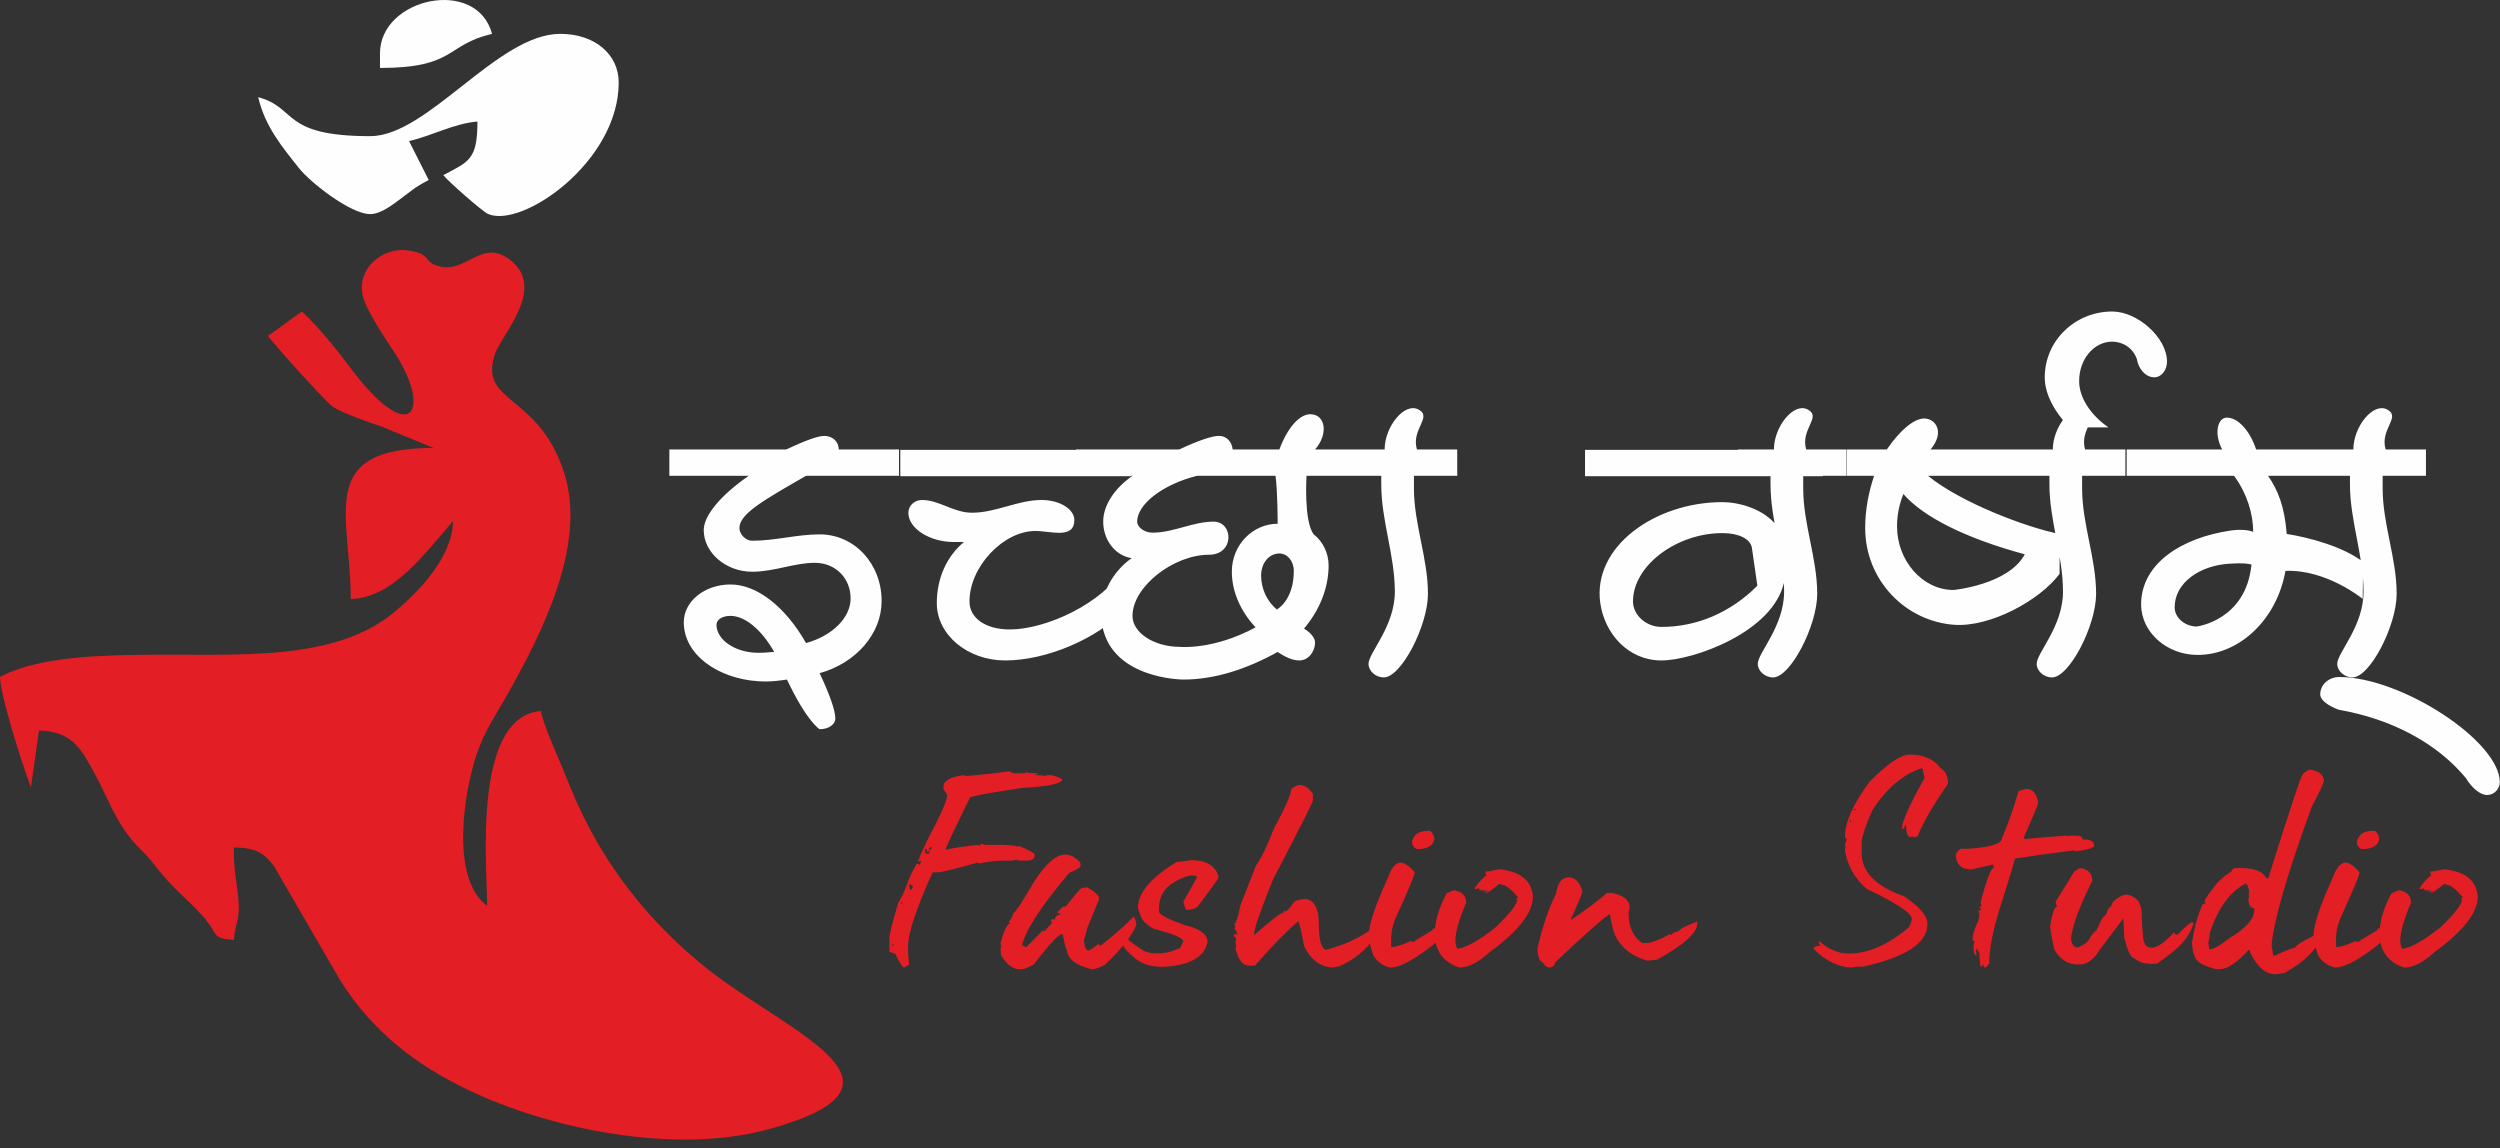 <svg width="246" height="113" viewBox="0 0 246 113" fill="none" xmlns="http://www.w3.org/2000/svg">
<rect x="0" y="0" width="246" height="113" fill="#333333" stroke="none"/>
<path fill-rule="evenodd" clip-rule="evenodd" d="M44.582 51.269C44.499 54.984 40.972 58.439 38.734 60.282C35.883 62.63 32.185 63.696 27.74 64.148C19.045 65.032 6.372 63.238 0 66.609C0.041 68.447 2.124 75.075 3.047 77.464L3.835 71.882C7.131 71.955 8.024 73.77 9.267 76.038C10.553 78.387 11.272 80.546 12.861 82.51C13.691 83.535 14.247 83.882 15.137 85.028C17.282 87.787 18.136 88.106 20.012 90.22C21.562 91.965 20.702 92.303 23.01 92.495C23.164 90.65 23.673 90.579 23.439 88.27C23.267 86.573 23.01 85.829 23.01 83.387C25.222 83.436 25.896 83.887 26.946 85.203L33.456 96.43C36.624 101.496 40.883 104.766 46.108 107.268C54.016 111.056 66.35 113.673 75.658 111.107C91.578 106.718 77.629 101.707 69.571 95.31C64.972 91.658 61.009 87.087 58.162 81.791C57.09 79.799 56.421 78.249 55.607 76.197C54.905 74.427 53.632 71.773 53.211 69.964C46.435 70.528 47.938 85.437 47.938 89.139C44.28 86.459 45.639 77.96 46.909 74.208C47.72 71.815 48.843 70.283 50.009 68.201C53.279 62.358 57.774 53.622 55.525 46.558C53.006 38.65 47.059 39.769 48.707 34.834C49.352 32.902 53.853 28.326 50.154 25.541C47.408 23.473 45.895 26.847 43.299 26.228C41.54 25.809 42.567 24.978 40.144 24.639C37.664 24.291 35.141 26.357 35.676 29.017C35.98 30.526 38.139 33.63 38.932 34.867C42.517 40.458 40.458 44.34 34.173 35.791C32.939 34.112 31.11 31.972 29.721 30.655C28.54 31.447 27.478 32.307 26.366 33.052C26.827 33.741 32.117 39.628 32.788 40.052C33.797 40.691 36.255 41.543 37.568 41.984L42.664 44.078C31.012 44.078 34.515 50.599 34.515 58.939C38.621 58.847 41.711 54.572 44.582 51.269Z" fill="#E31E24"/>
<path fill-rule="evenodd" clip-rule="evenodd" d="M36.433 13.398C27.614 13.398 29.297 10.601 25.407 9.563C26.081 12.457 27.743 14.428 29.433 16.563C30.491 17.9 34.465 21.068 36.433 21.068C37.474 21.068 38.659 20.118 39.317 19.638C40.589 18.708 40.663 18.518 42.185 17.712L40.252 13.885C42.526 13.351 44.676 12.151 46.979 11.96C46.979 15.698 46.167 15.887 43.623 17.233C44.018 17.771 47.44 20.789 48.007 21.044C51.324 22.537 60.881 15.939 60.881 8.125C60.881 5.356 58.54 3.331 55.129 3.331C48.984 3.331 42.087 13.398 36.433 13.398Z" fill="#FEFEFE"/>
<path fill-rule="evenodd" clip-rule="evenodd" d="M37.391 5.249V6.687C44.86 6.687 43.825 4.401 48.417 3.331C46.917 -2.286 37.391 -0.224 37.391 5.249Z" fill="#FEFEFE"/>
<path d="M80.652 71.755C80.652 71.755 79.441 71.087 77.436 66.868C76.809 66.952 75.89 67.119 74.637 67.035C70.669 66.785 67.285 64.445 67.285 61.229C67.285 59.141 69.374 57.511 71.88 57.511C74.47 57.511 77.269 59.683 79.315 63.276C81.905 62.566 83.701 60.77 83.701 58.89C83.701 56.885 82.198 55.381 80.192 55.381C78.146 55.381 76.182 56.258 74.01 56.258C71.421 56.258 69.248 54.378 69.248 52.165C69.248 50.703 70.961 48.698 73.676 46.818H65.865V44.228H77.352C79.232 43.351 80.485 42.892 81.111 42.892C81.905 42.892 82.532 43.434 82.532 44.228H88.463V46.818H79.315C75.263 49.157 72.757 50.536 72.757 51.956C72.757 52.582 73.384 53.209 74.01 53.209C76.266 53.209 78.438 52.582 80.652 52.582C84.077 52.582 86.751 55.465 86.751 59.141C86.751 62.357 84.244 65.239 80.652 66.242C81.654 68.372 82.198 69.918 82.198 70.711C82.198 71.254 81.571 71.755 80.652 71.755ZM76.182 64.153C74.929 61.939 73.3 60.602 71.88 60.602C71.128 60.602 70.502 60.937 70.502 61.48C70.502 62.983 72.381 64.237 74.637 64.237C75.389 64.237 75.807 64.153 76.182 64.153ZM110.602 55.882V60.101C107.887 62.858 103 64.988 98.906 64.988C95.23 64.988 92.181 62.482 92.181 59.349C92.181 56.926 93.141 54.754 94.854 53.334H93.852C91.471 53.334 89.382 51.998 89.382 50.452C89.382 49.742 90.009 49.199 90.719 49.199C92.431 49.199 93.81 50.452 95.648 50.452C97.987 50.452 100.159 49.199 102.498 49.199C104.294 49.199 105.714 50.118 105.714 51.162C105.714 53.084 103.417 52.248 101.872 52.248C98.739 52.248 95.397 55.757 95.397 59.182C95.397 60.853 97.026 61.939 99.365 61.939C102.916 61.939 108.513 59.391 110.602 55.882ZM111.27 46.86H88.589V44.27H111.27V46.86ZM116.45 66.868C116.45 66.868 108.973 66.868 108.388 61.02C108.137 58.514 109.557 56.175 111.354 54.922C109.725 54.671 108.555 53.125 108.555 51.329C108.555 49.742 109.641 48.071 111.437 46.818H105.882V44.228H116.032C117.912 43.351 119.249 42.892 119.958 42.892C120.669 42.892 121.212 43.434 121.295 44.228H125.89C126.684 42.098 127.853 40.761 128.939 40.761C130.443 40.761 130.735 42.725 129.399 44.228H133.074V46.818H128.563C128.563 46.818 128.271 51.288 129.273 52.582C130.193 53.292 130.735 54.462 130.735 55.632C130.735 57.804 129.9 59.976 128.313 61.855C129.023 62.273 129.399 62.816 129.399 63.192C129.399 64.153 128.73 64.988 127.853 64.988C127.227 64.988 126.517 64.696 125.723 64.153C122.632 65.865 119.499 66.868 116.45 66.868ZM116.116 63.652C116.116 63.652 119.374 63.986 123.551 61.73C122.13 60.226 121.212 58.263 121.212 56.258C121.212 53.585 123.3 51.538 125.723 51.538C125.723 51.538 125.723 48.405 125.514 46.818H117.786C114.319 47.695 111.897 49.658 111.897 51.329C111.897 51.872 112.607 52.415 113.4 52.415C115.489 52.415 117.369 51.329 119.416 51.329C121.379 51.329 121.504 54.587 118.956 54.587C115.489 54.587 111.437 57.72 111.437 60.602C111.437 62.273 113.568 63.652 116.116 63.652ZM125.639 59.976C125.639 59.976 127.31 59.099 127.31 56.175C127.31 55.214 126.684 54.462 125.89 54.462C124.888 54.462 124.094 55.381 124.094 56.634C124.094 57.887 124.637 59.141 125.639 59.976ZM135.915 47.653V46.818H132.699V44.228H136.249C136.249 41.972 138.212 39.55 139.591 40.302C140.969 41.054 138.839 42.223 139.424 44.228H143.392V46.818H139.132V48.071C139.132 51.58 140.51 54.922 140.51 58.43C140.51 61.563 137.878 66.659 136.166 66.659C135.372 66.659 134.662 66.032 134.662 65.322C134.662 64.237 137.252 61.647 137.252 58.221C137.252 54.629 135.915 51.246 135.915 47.653ZM163.484 61.688C166.993 61.688 170.293 60.268 172.924 57.637L172.382 53.877C172.214 53 171.045 52.457 169.499 52.457C164.946 52.457 160.685 55.674 160.685 59.182C160.685 60.519 161.98 61.688 163.484 61.688ZM175.556 52.916V57.261C174.512 62.19 166.617 64.988 163.484 64.988C160.184 64.988 157.887 62.315 157.469 59.349C156.675 53.794 162.857 49.408 169.499 49.408C170.752 49.408 174.261 49.909 175.556 52.916ZM179.357 46.86H155.966V44.27H179.357V46.86ZM174.219 47.653V46.818H171.003V44.228H174.553C174.553 41.972 176.516 39.55 177.895 40.302C179.273 41.054 177.143 42.223 177.728 44.228H181.696V46.818H177.436V48.071C177.436 51.58 178.814 54.922 178.814 58.43C178.814 61.563 176.182 66.659 174.47 66.659C173.676 66.659 172.966 66.032 172.966 65.322C172.966 64.237 175.556 61.647 175.556 58.221C175.556 54.629 174.219 51.246 174.219 47.653ZM192.223 58.054C192.223 58.054 197.611 57.553 199.24 54.546C193.392 52.958 189.257 50.87 187.294 48.614C186.918 49.533 186.667 50.619 186.667 51.789C186.667 55.172 189.173 58.054 192.223 58.054ZM202.665 52.541V56.467C200.702 59.099 195.815 61.73 192.306 61.48C187.544 61.146 183.534 57.136 183.534 51.956C183.534 50.16 183.868 48.447 184.411 46.818H181.738V44.228H185.664C187.001 42.265 188.38 41.179 189.34 41.179C190.426 41.179 191.429 42.474 189.967 44.228H202.582V46.818H189.716C192.849 49.408 199.407 51.914 202.665 52.541ZM201.663 47.653V46.818H198.446V44.228H201.997C201.997 41.972 203.96 39.55 205.339 40.302C206.717 41.054 204.586 42.223 205.171 44.228H209.14V46.818H204.879V48.071C204.879 51.58 206.257 54.922 206.257 58.43C206.257 61.563 203.626 66.659 201.913 66.659C201.12 66.659 200.409 66.032 200.409 65.322C200.409 64.237 202.999 61.647 202.999 58.221C202.999 54.629 201.663 51.246 201.663 47.653ZM203.626 42.056C202.08 40.427 201.203 38.715 201.203 37.127C201.203 33.535 204.169 30.653 207.845 30.653C210.351 30.653 213.233 33.242 213.233 35.582C213.233 36.417 212.69 37.127 211.98 37.127C211.145 37.127 210.435 36.333 210.267 35.331C209.891 34.245 208.889 33.618 207.845 33.618C206.049 33.618 204.587 35.331 204.587 37.503C204.587 39.09 205.673 40.803 207.469 42.056H203.626ZM216.157 61.647C216.157 61.647 221.002 61.062 221.546 55.548C221.17 55.465 220.794 55.381 219.415 55.465C216.45 55.632 213.985 57.344 213.985 59.767C213.985 60.77 214.987 61.647 216.157 61.647ZM232.531 55.297L232.49 58.932C232.49 58.932 228.939 56.008 224.887 56.175C224.052 60.937 220.376 64.445 216.241 64.445C213.191 64.445 210.685 62.19 210.685 59.475C210.685 55.465 214.653 52.916 219.499 52.206C220.668 52.039 221.379 52.206 221.713 52.332C221.713 50.536 221.086 48.531 219.833 46.818H209.265V44.228H218.663C217.828 42.683 218.204 41.095 219.123 41.095C220.209 41.095 221.379 42.349 222.005 44.228H230.819V46.818H223.175C224.135 48.197 224.804 49.825 225.013 52.541C227.143 52.875 230.527 53.752 232.531 55.297ZM231.236 47.653V46.818H228.02V44.228H231.57C231.57 41.972 233.534 39.55 234.912 40.302C236.291 41.054 234.16 42.223 234.745 44.228H238.713V46.818H234.453V48.071C234.453 51.58 235.831 54.922 235.831 58.43C235.831 61.563 233.199 66.659 231.487 66.659C230.693 66.659 229.983 66.032 229.983 65.322C229.983 64.237 232.573 61.647 232.573 58.221C232.573 54.629 231.236 51.246 231.236 47.653ZM244.728 78.23C244.102 78.23 243.267 77.603 242.64 76.559C239.8 73.133 235.372 70.753 230.109 69.834C229.023 69.416 228.312 68.873 228.312 68.33C228.312 67.327 229.19 66.618 230.192 66.618C236.291 66.618 245.981 72.925 245.981 76.977C245.981 77.603 245.439 78.23 244.728 78.23Z" fill="#FEFEFE"/>
<path d="M99.305 75.892C99.511 76.024 99.709 76.09 99.882 76.09H100.656C100.796 76.09 100.928 76.057 101.044 75.991C101.044 76.057 101.398 76.09 102.106 76.09V76.18H101.909V76.279C102.486 76.279 102.782 76.312 102.782 76.378L102.972 76.279H103.359C103.631 76.279 104.019 76.411 104.521 76.667C104.521 77.103 103.195 77.391 100.557 77.532C97.146 78.051 95.44 78.372 95.44 78.504C93.923 81.578 93.124 83.284 93.025 83.622C93.849 83.424 94.937 83.267 96.305 83.136C96.305 83.201 96.338 83.234 96.404 83.234L96.503 83.037L96.981 83.136H98.629C99.593 83.152 100.071 83.218 100.071 83.333L100.269 83.234C101.266 83.655 101.785 83.943 101.81 84.1V84.297C101.736 84.553 101.439 84.685 100.945 84.685H100.368C100.17 84.685 100.071 84.652 100.071 84.586L99.593 84.685H98.819C98.011 84.685 97.212 84.776 96.404 84.973L96.215 84.874C93.94 85.517 92.621 85.838 92.251 85.838H91.773C90.157 89.398 89.358 91.813 89.358 93.082V93.758L89.449 94.92L88.971 95.208C88.79 95.175 88.501 94.722 88.097 93.857L87.52 93.659V92.307C87.52 91.937 87.809 90.783 88.386 88.838C88.666 88.434 88.954 87.825 89.26 87.001C89.515 86.259 89.836 85.583 90.224 84.973C90.355 85.039 90.446 85.072 90.512 85.072L90.611 84.874V84.685L90.421 84.776H90.322C90.611 83.976 91.188 82.748 92.061 81.108C92.836 79.575 93.215 78.611 93.215 78.207L92.836 77.631V77.441C92.836 76.815 93.511 76.427 94.863 76.279C94.921 76.279 94.954 76.312 94.954 76.378C97.03 76.18 98.481 76.024 99.305 75.892ZM91.385 83.622H91.476C91.608 83.622 91.674 83.556 91.674 83.424V83.333C91.575 83.333 91.484 83.424 91.385 83.622ZM90.998 83.712C91.064 83.844 91.097 83.943 91.097 84.009H91.286C91.418 84.009 91.476 83.943 91.476 83.811V83.712L91.286 83.811H91.188V83.523C91.064 83.539 90.998 83.605 90.998 83.712ZM89.449 87.001L89.548 87.577C89.647 87.577 89.746 87.478 89.836 87.289C89.836 87.19 89.746 87.099 89.548 87.001H89.449ZM88.682 88.739V88.929H88.773V88.739H88.682ZM87.809 92.892V93.082H87.908V92.892H87.809ZM104.711 84.1C105.255 84.05 105.79 84.314 106.301 84.874L106.326 85.163C106.343 85.344 105.972 85.583 105.214 85.888C102.478 89.127 100.928 91.508 100.558 93.033H100.656L100.97 93.206L102.61 91.566L102.799 91.632C102.799 91.59 103.046 91.31 103.524 90.816L103.425 90.643C103.425 90.519 103.483 90.445 103.598 90.429L103.788 90.528C103.771 90.223 103.961 90.041 104.348 89.992V89.893C104.15 89.909 104.051 89.86 104.035 89.728C104.093 89.728 104.282 89.555 104.587 89.217L104.876 89.201C105.823 87.973 106.367 87.363 106.491 87.363L106.977 87.314C107.587 87.651 107.966 87.956 108.114 88.228L108.139 88.517L106.977 91.343C106.82 92.052 106.713 92.406 106.664 92.406V92.505C106.713 93.214 106.862 93.56 107.125 93.544C107.183 93.544 107.504 93.329 108.065 92.917H108.164C108.164 93.041 108.197 93.099 108.254 93.082C109.466 92.151 110.57 91.187 111.567 90.19C111.707 90.412 111.79 90.692 111.806 91.03C111.353 92.126 110.339 93.412 108.765 94.895C108.295 95.184 107.859 95.348 107.439 95.381C105.856 94.994 105.049 94.359 104.999 93.494C104.9 93.494 104.768 92.992 104.587 91.995C104.414 91.673 103.458 92.637 101.736 94.895C101.192 95.184 100.846 95.34 100.697 95.356L100.409 95.381C99.733 95.406 99.099 94.961 98.506 94.021L98.456 93.445C98.456 93.305 98.481 93.172 98.53 93.057L98.431 92.868C98.786 91.566 99.099 90.898 99.371 90.89L99.256 90.692C99.478 90.503 99.626 90.231 99.684 89.893C99.948 89.736 100.632 88.698 101.736 86.786C102.865 85.047 103.854 84.149 104.711 84.1ZM117.237 84.635C118.654 84.635 119.536 85.146 119.891 86.176V86.399C119.891 86.457 119.231 87.371 117.913 89.127C117.707 89.398 117.294 89.53 116.685 89.53L116.438 88.739L117.814 86.275C117.426 85.987 116.685 86.152 115.572 86.786C114.46 87.412 113.957 88.401 114.048 89.753C114.196 90.058 115.012 90.478 116.512 91.005C118.011 91.343 118.778 91.895 118.827 92.645C118.605 93.972 117.451 94.771 115.374 95.06C113.801 95.274 112.581 95.027 111.708 94.318C110.966 93.684 110.595 93.296 110.595 93.131C110.406 92.925 110.397 92.769 110.57 92.67L110.957 92.382C111.188 92.621 111.633 92.967 112.301 93.412C112.968 93.848 113.916 93.939 115.136 93.659L116.1 93.305L116.438 92.645C116.405 92.291 115.432 91.879 113.52 91.393C112.779 90.972 112.342 90.536 112.218 90.066C112.053 89.629 111.971 89.382 111.971 89.316C111.971 87.866 113.24 86.374 115.762 84.825C115.91 84.825 116.396 84.759 117.237 84.635ZM127.834 77.243C128.37 77.243 128.815 77.532 129.186 78.117V78.793C129.186 78.933 127.867 81.545 125.23 86.613C124.002 89.687 123.393 91.459 123.393 91.928V92.019C125.082 90.544 126.046 89.802 126.294 89.802C126.31 89.67 126.368 89.605 126.483 89.605V89.703C126.598 89.703 126.887 89.382 127.356 88.739C127.48 88.607 127.867 88.509 128.51 88.451C129.351 88.624 129.771 89.432 129.771 90.865C129.771 92.423 129.993 93.296 130.447 93.469C132.054 93.066 133.504 92.423 134.79 91.541C134.79 91.475 134.889 91.442 135.078 91.442C135.177 91.442 135.276 91.541 135.366 91.731V92.118C134.419 93.502 133.199 94.499 131.699 95.109C131.444 95.109 131.312 95.142 131.312 95.208C129.993 95.208 128.996 94.499 128.321 93.082C128.016 91.475 127.818 90.668 127.735 90.668C126.516 91.714 125.098 93.165 123.491 95.019H122.915C122.28 95.019 121.835 94.433 121.555 93.28L121.654 93.082L121.555 92.695C121.621 92.588 121.654 92.456 121.654 92.307C121.555 92.307 121.464 92.217 121.365 92.019L121.654 91.829V92.019H121.753V91.928C121.67 91.599 121.571 91.442 121.464 91.442C121.53 91.31 121.555 91.22 121.555 91.154C121.497 91.022 121.464 90.923 121.464 90.865C121.621 90.865 121.819 90.28 122.041 89.127L123.59 85.163C124.134 84.404 124.711 83.218 125.321 81.594C126.483 79.452 127.06 78.133 127.06 77.631C127.43 77.375 127.694 77.243 127.834 77.243ZM138.943 82.748L139.108 82.41C139.363 81.932 139.915 81.71 140.748 81.759C141.135 82.163 141.234 82.542 141.036 82.896C140.797 83.342 140.253 83.564 139.396 83.548C139.075 83.383 138.926 83.119 138.943 82.748ZM137.855 84.874C138.284 84.94 138.737 85.262 139.207 85.838C139.207 86.102 138.564 87.643 137.27 90.478C137.015 91.121 136.891 91.763 136.891 92.406V93.181H136.982C137.352 93.181 137.962 92.983 138.819 92.604C138.951 92.662 139.042 92.695 139.108 92.695C139.108 92.629 139.718 92.25 140.945 91.541C140.962 91.409 141.02 91.343 141.135 91.343L141.333 91.442C141.44 91.442 141.671 91.278 142.008 90.956H142.099C142.363 91.055 142.487 91.154 142.487 91.252C142.42 91.252 142.165 91.632 141.712 92.406C139.478 94.277 137.838 95.208 136.792 95.208C136.1 95.043 135.548 94.664 135.152 94.046C134.954 93.519 134.798 92.909 134.666 92.217C134.666 91.055 135.309 89.094 136.594 86.325C136.932 85.361 137.352 84.874 137.855 84.874ZM147.53 85.55H147.629C149.639 85.773 150.71 86.663 150.842 88.204C150.842 89.802 149.425 91.623 146.59 93.683C145.494 94.697 144.497 95.208 143.599 95.208C141.983 94.664 141.184 93.544 141.184 91.854C141.184 90.659 141.572 89.349 142.338 87.915C142.742 87.709 142.997 87.602 143.112 87.602C143.887 87.75 144.275 88.154 144.275 88.813C143.566 90.47 143.211 91.722 143.211 92.58C143.211 92.868 143.277 93.131 143.401 93.371C144.291 93.247 145.543 92.538 147.167 91.252C148.584 89.885 149.293 88.97 149.293 88.517C149.227 88.517 149.194 88.492 149.194 88.426L149.392 88.303C148.683 87.478 148.156 87.075 147.818 87.075C147.694 87.008 147.596 86.976 147.53 86.976C147.439 87.075 147.027 87.388 146.302 87.915V87.8C145.766 87.668 145.502 87.528 145.502 87.388L145.313 87.478H145.115V87.388C145.601 86.696 145.989 86.284 146.277 86.152L146.178 85.962V85.748H146.466C147.101 85.616 147.455 85.55 147.53 85.55ZM146.491 87.775H146.59C146.722 87.775 146.483 87.701 145.89 87.552H145.791C145.667 87.569 145.898 87.643 146.491 87.775ZM154.361 86.325C154.971 86.325 155.424 86.778 155.713 87.676C155.713 87.882 155.325 88.822 154.551 90.478H154.65C156.117 89.481 157.278 88.607 158.127 87.866H158.613C159.767 88.096 160.352 88.574 160.352 89.316L160.253 89.802C160.253 91.22 160.707 92.217 161.605 92.794H161.893C162.47 92.794 163.278 92.505 164.308 91.928H164.407C164.407 91.986 164.44 92.019 164.497 92.019C164.497 91.846 164.728 91.714 165.181 91.632C165.206 91.459 165.824 91.137 167.011 90.668V90.865C167.011 91.796 165.692 92.983 163.055 94.433L162.091 94.532C160.764 94.145 159.8 93.469 159.19 92.505C158.869 92.052 158.613 91.22 158.416 89.992H158.317C157.435 90.618 155.663 92.201 153.01 94.722C153.01 94.986 152.845 95.142 152.523 95.208C152.235 95.208 151.98 95.019 151.757 94.632C151.51 94.632 151.353 94.211 151.271 93.371C151.79 91.137 152.4 89.333 153.109 87.965C153.265 86.869 153.685 86.325 154.361 86.325ZM187.918 74.252C189.277 74.252 190.274 74.689 190.917 75.554C191.428 75.859 191.684 76.386 191.684 77.128C190.208 79.246 189.211 80.968 188.692 82.295L188.503 82.361H188.305C188.247 82.361 188.214 82.336 188.214 82.295L188.016 82.361H187.918C187.712 82.328 187.58 81.941 187.539 81.182H187.439C187.439 81.421 187.374 81.545 187.242 81.545H187.151C187.151 80.853 187.893 79.196 189.368 76.568V76.477L189.178 75.628H188.98C187.201 76.238 185.618 77.598 184.25 79.707C183.542 81.331 183.187 82.402 183.187 82.921V83.935C183.187 85.797 184.572 87.215 187.34 88.179C188.89 89.226 189.656 90.124 189.656 90.865V90.956C189.656 92.777 187.563 94.162 183.385 95.109C182.676 95.109 182.322 95.142 182.322 95.208C180.987 95.208 179.693 94.599 178.457 93.371V93.28C178.622 93.148 178.745 93.082 178.844 93.082H179.133L178.943 92.719C179.001 92.719 179.034 92.686 179.034 92.621C179.941 93.428 180.905 93.832 181.935 93.832C183.813 93.832 185.783 92.975 187.827 91.252C188.016 90.915 188.115 90.626 188.115 90.404C188.115 89.86 186.632 88.871 183.674 87.462C182.528 86.457 181.819 85.229 181.547 83.762V83.399H181.646L181.547 83.21C181.547 83.078 181.613 82.864 181.737 82.558C181.613 82.558 181.547 82.468 181.547 82.295C181.547 80.894 182.355 79.106 183.962 76.93C185.717 75.142 187.036 74.252 187.918 74.252ZM182.413 79.609V79.707H182.61V79.609H182.413ZM182.034 80.721V80.894H182.124V80.721H182.034ZM199.413 77.631C200.023 77.631 200.41 78.084 200.567 78.982C200.567 79.114 200.089 80.268 199.125 82.46C199.182 82.46 199.215 82.493 199.215 82.558C200.921 82.394 202.339 82.287 203.468 82.221V82.311L203.657 82.221H204.333C204.72 82.221 204.918 82.344 204.918 82.608H205.206C205.783 82.608 206.072 82.831 206.072 83.284C205.734 83.539 205.091 83.696 204.143 83.762V83.671C202.067 83.927 200.105 84.198 198.251 84.487C198.251 84.668 197.773 86.275 196.801 89.316C196.092 91.558 195.738 93.387 195.738 94.821C195.548 95.076 195.417 95.208 195.359 95.208C195.227 95.208 195.161 95.109 195.161 94.92H195.062V95.109H194.872L194.774 94.145V93.758C194.65 93.601 194.584 93.469 194.584 93.371H194.485C194.485 93.502 194.452 93.568 194.386 93.568L194.485 93.758V94.046C194.296 93.997 194.197 93.741 194.197 93.28V93.082L194.296 92.604C194.164 92.604 194.098 92.538 194.098 92.406C194.098 91.969 194.296 91.36 194.683 90.569C194.741 90.28 194.774 90.025 194.774 89.802H194.683V89.605C194.872 89.605 194.971 89.538 194.971 89.415C194.839 89.415 194.774 89.349 194.774 89.217C194.906 89.217 194.971 89.159 194.971 89.028L194.872 88.838C195.482 86.514 195.935 85.361 196.224 85.361C196.158 85.229 196.125 85.13 196.125 85.072L194.007 85.55C192.977 85.55 192.458 85.072 192.458 84.1C192.557 83.828 192.713 83.638 192.944 83.523H193.62C195.87 83.374 196.999 83.02 196.999 82.46C197.51 81.298 198.061 79.757 198.639 77.828C199.092 77.697 199.347 77.631 199.413 77.631ZM204.481 85.476L204.869 85.426C205.487 85.608 205.816 85.937 205.858 86.423L205.882 86.687C204.63 89.151 203.929 91.047 203.781 92.382C203.913 93.123 204.218 93.371 204.687 93.131C205.165 92.892 205.454 92.67 205.545 92.481C205.66 92.225 205.858 91.945 206.154 91.632H206.245L206.632 90.816C206.731 90.528 206.929 90.239 207.234 89.967C207.3 89.901 207.324 89.844 207.308 89.777C207.407 89.473 207.522 89.3 207.646 89.267L207.77 89.127C207.786 88.822 208.083 88.509 208.659 88.204C209.146 87.882 209.714 88.014 210.374 88.591C210.637 89.044 210.761 89.522 210.752 90.041C210.744 90.552 210.794 91.376 210.909 92.505C211.066 92.959 211.214 93.172 211.346 93.156C211.89 93.478 212.739 93.016 213.901 91.78H213.999L214.024 91.969L214.313 91.945C215.038 91.178 215.507 90.775 215.738 90.742C215.755 90.808 215.788 90.841 215.854 90.841C215.549 91.887 214.865 92.827 213.802 93.659C213.34 94.046 212.821 94.433 212.261 94.821C211.198 94.92 210.448 94.73 210.011 94.269C209.69 94.302 209.36 93.618 209.022 92.217C209.005 91.508 208.973 90.898 208.931 90.379L206.632 93.445C206.055 94.351 205.454 94.829 204.819 94.895C203.665 95.01 202.767 94.516 202.141 93.42C201.918 92.439 201.778 91.673 201.729 91.129C201.943 89.876 202.166 89.226 202.405 89.201L202.265 88.739C203.295 87.099 203.913 86.094 204.127 85.723C204.234 85.707 204.358 85.624 204.481 85.476ZM227.275 75.727C228.182 75.867 228.643 76.23 228.676 76.815C228.693 76.971 228.289 77.837 227.473 79.394C225.092 85.912 223.781 90.412 223.534 92.892V93.082L223.683 94.021H223.872C224.935 93.527 225.594 93.272 225.85 93.255C225.85 93.074 226.451 92.686 227.638 92.093C227.638 91.961 227.885 91.854 228.388 91.755L228.223 92.069H228.314L228.511 91.945V92.044C227.976 93.428 226.756 94.656 224.836 95.719C224.482 95.793 224.193 95.843 223.971 95.859C222.99 95.909 222.141 95.208 221.433 93.758C221.433 93.568 221.367 93.478 221.243 93.494C220.147 94.697 219.24 95.323 218.516 95.356L218.128 95.381C216.694 95.035 215.961 94.565 215.928 93.956C215.837 93.956 215.755 93.568 215.689 92.794C216.027 90.445 216.678 88.706 217.642 87.577C218.178 86.802 218.82 86.193 219.578 85.748C219.578 85.649 219.669 85.542 219.867 85.426C221.606 85.336 222.652 85.665 223.007 86.423H223.196C225.306 79.674 226.451 76.246 226.624 76.131C226.962 75.859 227.185 75.727 227.275 75.727ZM217.279 92.843C217.345 92.942 217.378 93.131 217.378 93.42C217.782 93.42 218.425 93.066 219.307 92.357C220.988 91.36 221.82 90.429 221.82 89.555V89.365C221.433 89.365 221.243 89.044 221.243 88.401L221.342 88.204C221.276 88.08 221.243 87.981 221.243 87.915H221.342C221.259 87.272 221.128 86.951 220.954 86.951C219.455 87.742 218.293 89.316 217.477 91.681C217.395 92.34 217.329 92.728 217.279 92.843ZM216.801 88.879V88.978C216.925 88.978 216.991 88.912 216.991 88.789V88.69C216.867 88.706 216.801 88.772 216.801 88.879ZM231.915 82.748L232.079 82.41C232.335 81.932 232.887 81.71 233.719 81.759C234.107 82.163 234.206 82.542 234.008 82.896C233.769 83.342 233.225 83.564 232.368 83.548C232.047 83.383 231.898 83.119 231.915 82.748ZM230.827 84.874C231.256 84.94 231.709 85.262 232.179 85.838C232.179 86.102 231.536 87.643 230.242 90.478C229.986 91.121 229.863 91.763 229.863 92.406V93.181H229.954C230.324 93.181 230.934 92.983 231.791 92.604C231.923 92.662 232.014 92.695 232.079 92.695C232.079 92.629 232.69 92.25 233.917 91.541C233.934 91.409 233.992 91.343 234.107 91.343L234.305 91.442C234.412 91.442 234.642 91.278 234.98 90.956H235.071C235.335 91.055 235.458 91.154 235.458 91.252C235.392 91.252 235.137 91.632 234.684 92.406C232.45 94.277 230.81 95.208 229.764 95.208C229.072 95.043 228.52 94.664 228.124 94.046C227.926 93.519 227.77 92.909 227.638 92.217C227.638 91.055 228.281 89.094 229.566 86.325C229.904 85.361 230.324 84.874 230.827 84.874ZM240.501 85.55H240.6C242.611 85.773 243.682 86.663 243.814 88.204C243.814 89.802 242.397 91.623 239.562 93.683C238.466 94.697 237.469 95.208 236.571 95.208C234.955 94.664 234.156 93.544 234.156 91.854C234.156 90.659 234.543 89.349 235.31 87.915C235.714 87.709 235.969 87.602 236.084 87.602C236.859 87.75 237.246 88.154 237.246 88.813C236.538 90.47 236.183 91.722 236.183 92.58C236.183 92.868 236.249 93.131 236.373 93.371C237.263 93.247 238.515 92.538 240.139 91.252C241.556 89.885 242.265 88.97 242.265 88.517C242.199 88.517 242.166 88.492 242.166 88.426L242.364 88.303C241.655 87.478 241.128 87.075 240.79 87.075C240.666 87.008 240.568 86.976 240.501 86.976C240.411 87.075 239.999 87.388 239.273 87.915V87.8C238.738 87.668 238.474 87.528 238.474 87.388L238.285 87.478H238.087V87.388C238.573 86.696 238.961 86.284 239.249 86.152L239.15 85.962V85.748H239.438C240.073 85.616 240.427 85.55 240.501 85.55ZM239.463 87.775H239.562C239.694 87.775 239.455 87.701 238.861 87.552H238.763C238.639 87.569 238.87 87.643 239.463 87.775Z" fill="#E31E24"/>
</svg>
